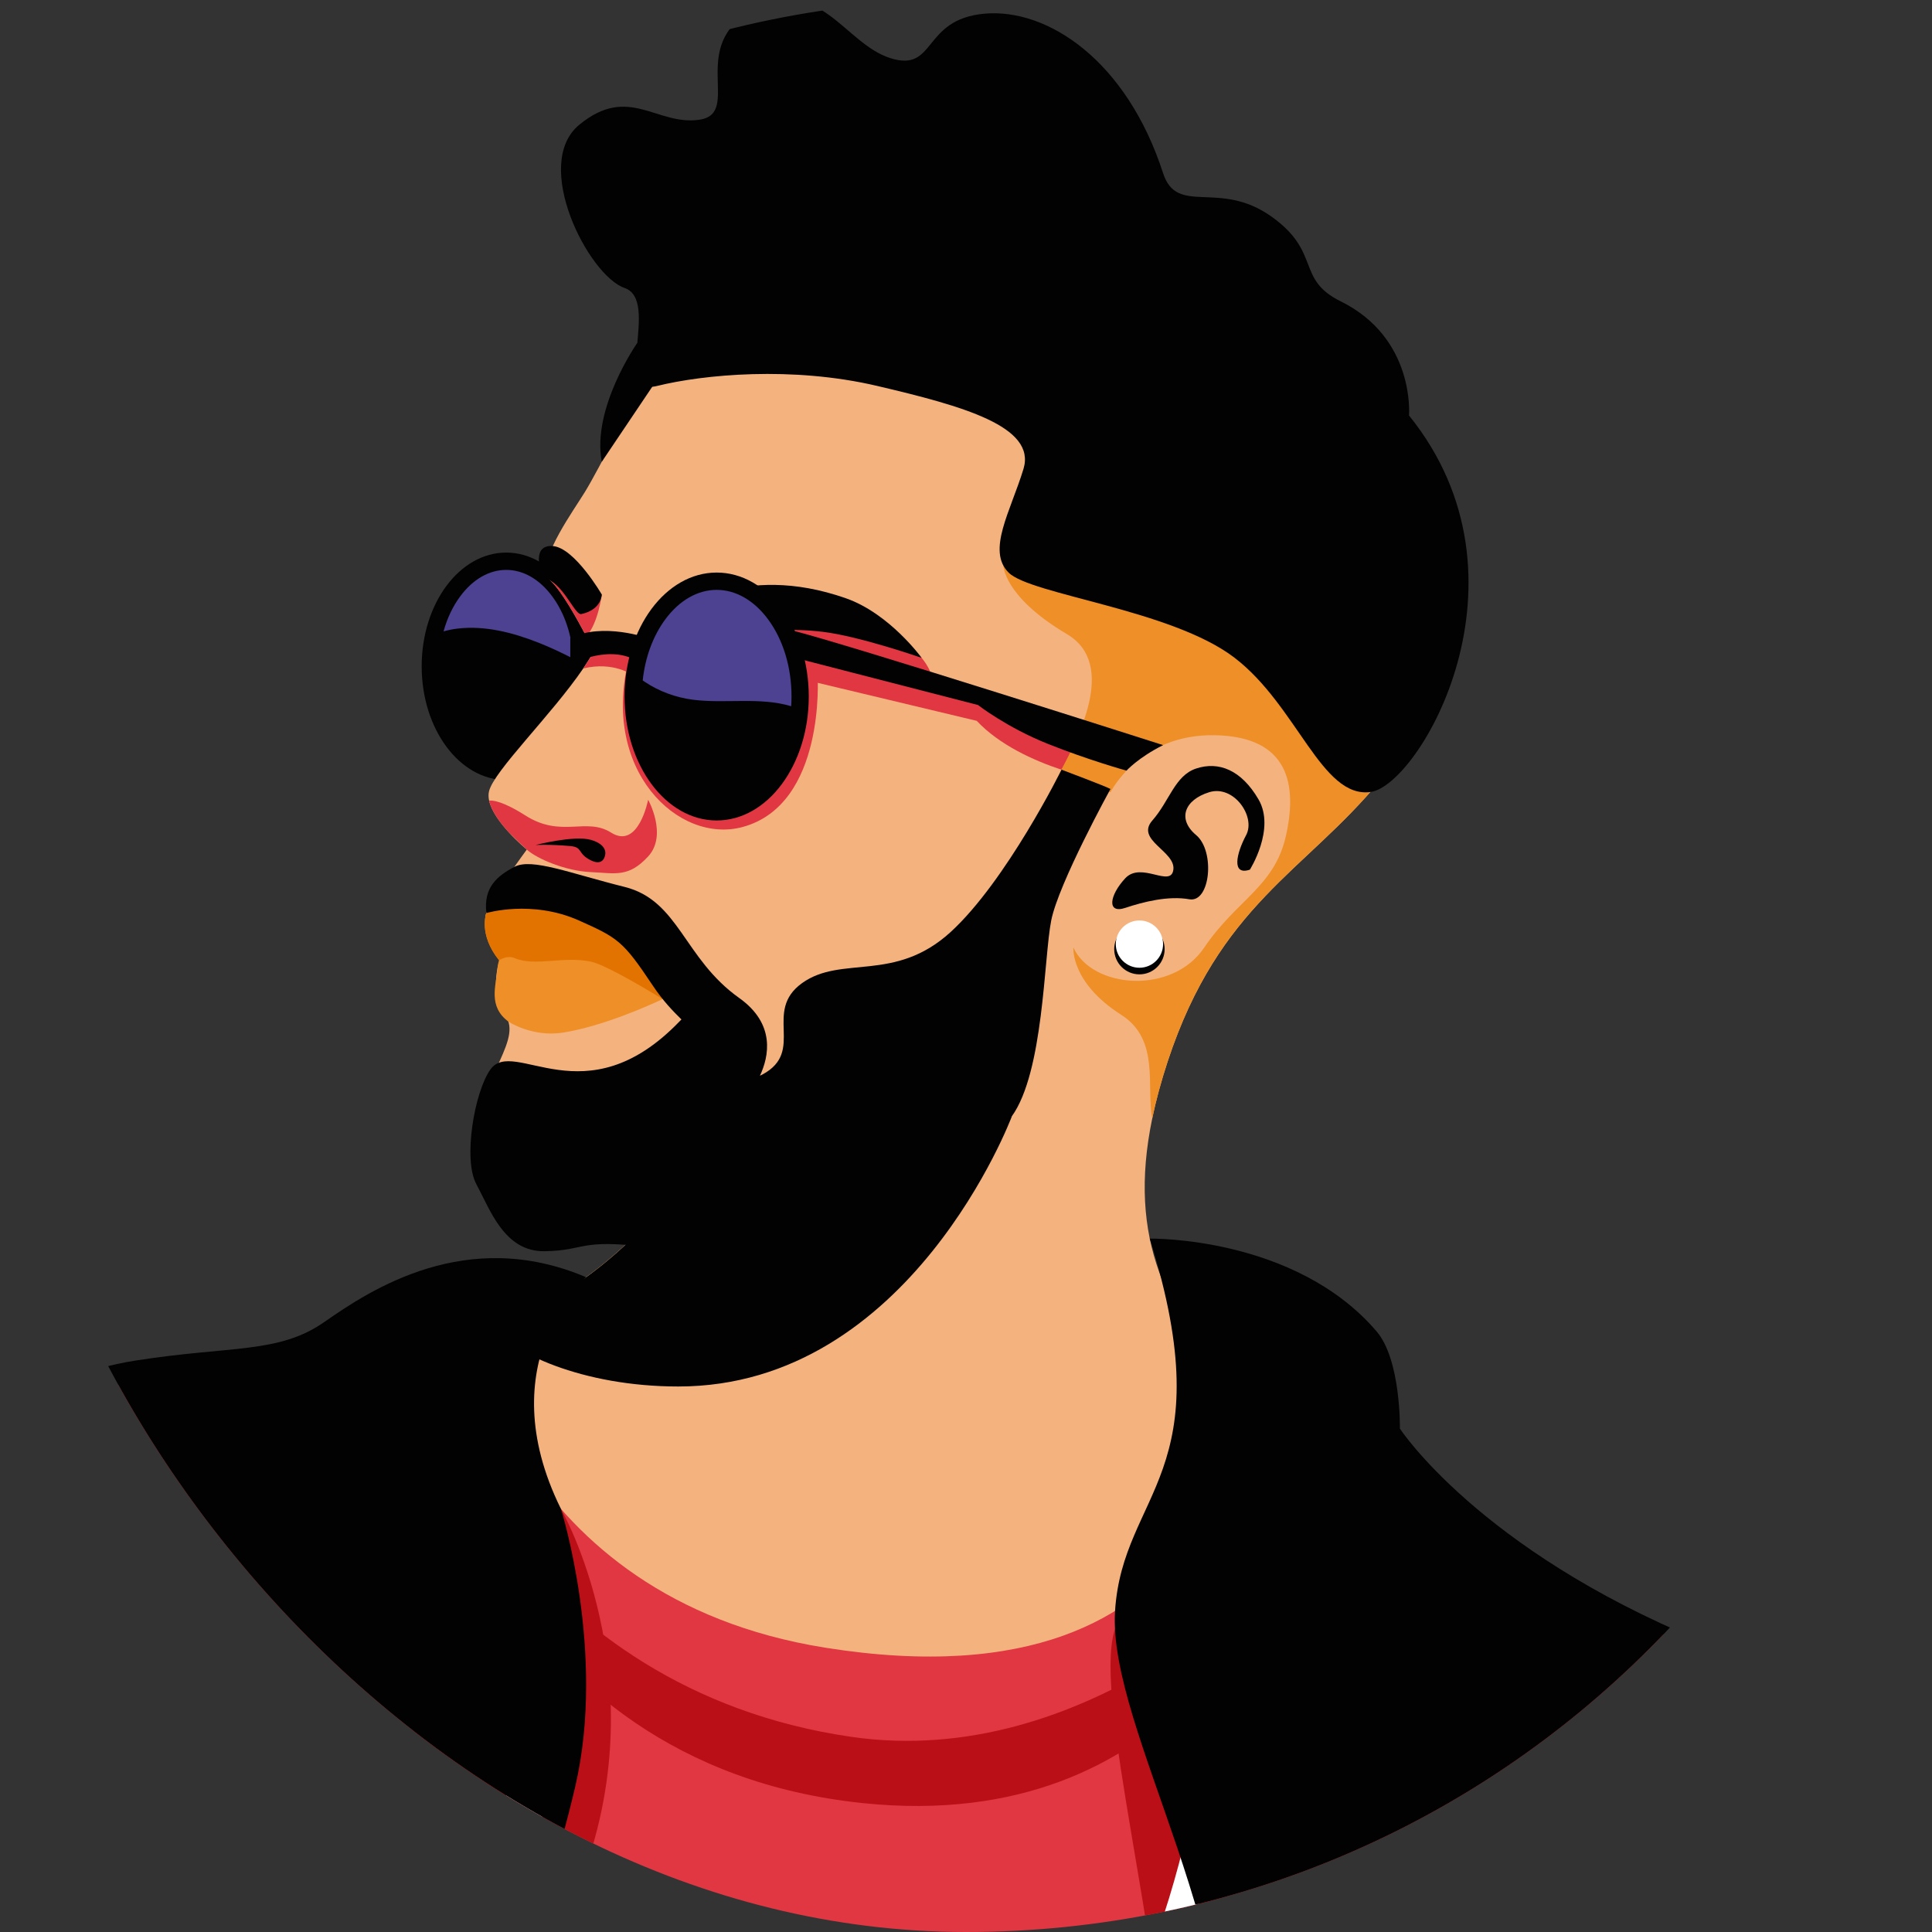 <svg width="150" height="150" viewBox="0 0 150 150" fill="none" xmlns="http://www.w3.org/2000/svg">
<rect x="0" y="0" width="150" height="150" fill="#333333" stroke="none"/>
<g id="PRINT">
<g clip-path="url(#clip0_3523_8596)">
<g id="Group">
<g id="Group_2">
<path id="Vector" d="M0.026 111.101L0.001 227.737L108.151 227.721C109.468 221.455 109.196 209.23 109.483 205.493C109.771 201.757 112.841 198.167 112.841 198.167C112.841 198.167 122.675 199.19 130.977 198.167C132.306 198.005 133.497 197.751 134.557 197.445C140.117 195.828 142.149 192.627 142.471 192.039C142.856 191.335 141.765 186.589 139.81 180.567C137.856 174.545 144.204 157.614 142.903 150.291C141.599 142.965 138.019 130.593 131.343 127.929C124.814 125.321 103.627 110.957 98.142 106.679C98.02 106.583 97.908 106.495 97.801 106.411C97.461 106.139 97.132 105.876 96.813 105.626C93.133 102.718 91.148 101.367 91.148 101.367C91.148 101.367 83.043 117.282 70.542 123.292C58.391 129.136 37.41 104.084 36.253 102.687C36.222 102.646 36.203 102.627 36.203 102.627C36.203 102.627 35.678 102.627 34.78 102.64C30.919 102.693 20.162 105.907 14.653 106.601C3.578 107.999 0.016 111.098 0.016 111.098L0.026 111.101Z" fill="#E13742"/>
<path id="Vector_2" d="M43.551 117.148C43.551 117.148 50.98 130.021 45.28 145.529C39.58 161.038 37.513 183.6 37.976 191.354C38.435 199.109 39.298 227.693 39.298 227.693H28.311L30.681 145.045C30.681 145.045 32.995 111.117 43.551 117.148Z" fill="#BA0F16"/>
<path id="Vector_3" d="M88.361 227.72C84.934 217.052 92.204 177.074 90.403 159.623C88.79 144.002 83.99 127.29 87.442 125.226L89.596 124.082L101.391 174.322L98.576 227.717H88.364L88.361 227.72Z" fill="#BA0F16"/>
<path id="Vector_4" d="M7.195 133.512L0.025 174.737L0.101 154.78C1.664 150.649 2.452 147.76 7.195 133.512Z" fill="#BA0F16"/>
<path id="Vector_5" d="M34.792 102.642C35.483 138.371 39.186 149.352 47.278 162.988C54.889 175.81 76.811 182.13 88.73 160.73C99.399 141.57 98.464 112.551 98.148 106.682C98.026 106.585 97.914 106.497 97.807 106.413C97.467 106.141 97.138 105.878 96.819 105.628C96.813 121.728 94.756 172.143 69.119 171.514C38.617 170.767 36.656 115.896 36.656 115.896L36.259 102.692C36.228 102.652 36.209 102.633 36.209 102.633C36.209 102.633 35.684 102.633 34.786 102.645L34.792 102.642Z" fill="#BA0F16"/>
<path id="Vector_6" d="M98.742 122.272C98.742 122.272 91.597 142.561 66.971 139.991C37.791 136.945 32.738 108.258 32.738 108.258C32.738 108.258 40.43 131.12 66.086 134.847C84.415 137.511 98.742 122.272 98.742 122.272Z" fill="#BA0F16"/>
<g id="Group_3">
<path id="Vector_7" d="M39.302 60.562C35.677 60.562 32.739 56.609 32.739 51.732C32.739 46.856 35.677 42.902 39.302 42.902C42.927 42.902 45.865 46.856 45.865 51.732C45.865 56.609 42.927 60.562 39.302 60.562Z" fill="#030202"/>
<path id="Vector_8" d="M41.754 49.877C39.797 49.108 37.652 48.555 35.535 48.802C35.157 48.846 34.791 48.92 34.438 49.021C34.716 48.001 35.157 47.073 35.738 46.291C36.717 44.971 37.983 44.246 39.303 44.246C40.622 44.246 41.886 44.971 42.867 46.291C43.834 47.592 44.406 49.296 44.506 51.141C43.612 50.675 42.695 50.246 41.757 49.877H41.754Z" fill="#4D4192"/>
<path id="Vector_9" d="M36.212 102.63C36.212 102.63 39.661 124.036 64.085 127.928C95.947 133.006 96.123 108.261 96.123 108.261C90.616 102.023 87.508 96.277 89.459 86.837C89.747 85.442 90.147 83.967 90.663 82.397C94.687 70.206 101.294 67.72 107.185 60.563C107.748 59.879 108.248 59.162 108.689 58.431C112.863 51.514 111.925 43.038 111.925 43.038C110.462 20.032 83.424 13.422 68.222 17.077C53.019 20.732 50.965 28.055 50.965 28.055C49.048 31.272 46.515 36.403 45.421 38.182C44.449 39.764 42.066 43.026 42.466 44.592C42.516 44.786 42.61 44.955 42.754 45.092C43.617 45.908 44.811 48.053 45.515 49.401C45.615 49.592 45.706 49.767 45.784 49.92C45.987 50.317 46.106 50.567 46.106 50.567C45.871 50.995 45.593 51.439 45.28 51.902C42.832 55.498 38.326 59.872 37.964 61.448C37.913 61.673 37.92 61.914 37.976 62.164C38.157 62.989 38.842 63.899 39.505 64.622C40.19 65.372 40.853 65.919 40.9 65.96C40.9 65.96 38.164 69.656 37.754 70.888C37.341 72.12 38.792 74.608 38.792 74.608C38.505 75.184 38.217 77.626 39.08 78.632C39.943 79.639 39.511 80.787 38.792 82.391C38.073 83.992 36.062 85.674 37.642 90.355C37.926 91.196 38.47 91.924 39.167 92.562C42.366 95.47 48.848 96.361 48.848 96.361C43.836 101.12 39.858 102.314 37.782 102.583C36.766 102.714 36.203 102.627 36.203 102.627L36.212 102.63Z" fill="#F4B37E"/>
<path id="Vector_10" d="M42.47 44.596C42.52 44.789 42.614 44.958 42.758 45.096C43.621 45.912 44.815 48.057 45.519 49.404C46.444 48.413 46.723 46.159 46.723 46.159L42.777 44.242L42.467 44.592L42.47 44.596Z" fill="#E13742"/>
<path id="Vector_11" d="M71.562 51.082C71.562 51.082 72.673 52.37 72.319 53.27C71.966 54.171 59.865 51.032 59.865 51.032C59.865 51.032 57.701 47.842 60.866 47.502C64.03 47.161 71.562 51.082 71.562 51.082Z" fill="#E13742"/>
<path id="Vector_12" d="M88.465 75.649C87.383 75.649 86.507 74.773 86.507 73.692C86.507 72.611 87.383 71.734 88.465 71.734C89.546 71.734 90.422 72.611 90.422 73.692C90.422 74.773 89.546 75.649 88.465 75.649Z" fill="#030202"/>
<path id="Vector_13" d="M37.976 62.165C38.158 62.99 38.842 63.9 39.505 64.623C40.053 65.17 40.584 65.673 40.9 65.961C41.71 66.692 43.936 67.624 45.856 67.709C47.776 67.793 48.789 68.156 50.321 66.495C51.853 64.835 50.321 62.09 50.321 62.09C50.321 62.09 49.577 65.989 47.447 64.644C45.496 63.416 43.583 65.101 40.775 63.303C39.668 62.596 38.57 62.093 37.97 62.162L37.976 62.165Z" fill="#E13742"/>
<path id="Vector_14" d="M86.63 73.3C86.63 74.313 87.452 75.136 88.465 75.136C89.478 75.136 90.301 74.313 90.301 73.3C90.301 72.287 89.478 71.465 88.465 71.465C87.452 71.465 86.63 72.287 86.63 73.3Z" fill="white"/>
<path id="Vector_15" d="M48.858 96.366C43.846 101.125 39.868 102.32 37.795 102.588C39.471 105.037 45.284 107.647 52.666 107.647C70.699 107.647 78.557 86.68 78.557 86.68C78.557 86.68 57.291 93.193 41.585 92.749C40.731 92.724 39.931 92.664 39.181 92.567C42.379 95.475 48.861 96.366 48.861 96.366H48.858Z" fill="#030202"/>
<path id="Vector_16" d="M52.663 47.57C52.663 47.57 57.507 43.571 65.693 46.456C69.076 47.648 71.559 51.078 71.559 51.078C71.559 51.078 66.743 49.396 63.864 49.052C59.101 48.483 54.142 49.727 54.142 49.727L52.66 47.566L52.663 47.57Z" fill="#030202"/>
<path id="Vector_17" d="M45.284 51.9C47.66 51.319 49.149 52.435 49.149 52.435C49.149 52.435 51.925 51.766 50.634 50.569C49.743 49.746 47.254 49.806 45.788 49.924C45.991 50.322 46.11 50.569 46.11 50.569C45.878 50.997 45.597 51.441 45.284 51.9Z" fill="#E13742"/>
<path id="Vector_18" d="M63.479 52.51C63.479 52.51 64.117 62.438 57.672 64.204C52.663 65.577 46.556 59.761 48.858 51.031L63.475 52.51H63.479Z" fill="#E13742"/>
<path id="Vector_19" d="M60.864 52.389L75.832 55.966C77.586 57.827 80.197 59.024 82.414 59.762C82.786 59.143 83.308 58.218 83.768 57.151C76.723 54.481 69.228 52.214 61.364 50.285L60.861 52.393L60.864 52.389Z" fill="#E13742"/>
<g id="Group_4">
<path id="Vector_20" d="M38.621 75.237C38.511 76.529 37.877 78.133 39.474 79.318C39.474 79.318 41.322 80.55 43.717 80.171C46.782 79.687 50.403 78.061 51.444 77.573C51.635 77.485 51.738 77.432 51.738 77.432C51.738 77.432 51.819 77.273 51.694 77.054C51.584 76.863 51.322 76.626 50.715 76.403C49.862 74.931 47.663 71.682 44.308 70.585C43.858 70.438 43.389 70.328 42.898 70.266C41.791 70.128 40.913 70.103 40.222 70.141C38.205 70.25 37.758 70.894 37.758 70.894C37.758 70.894 37.123 72.542 38.749 74.556C38.69 74.728 38.643 74.95 38.617 75.237H38.621Z" fill="#EF8F28"/>
<path id="Vector_21" d="M38.752 74.555C38.752 74.555 39.365 74.133 39.953 74.387C41.529 75.065 43.693 74.212 45.863 74.659C47.201 74.934 51.447 77.573 51.447 77.573C51.56 77.407 51.641 77.235 51.697 77.054C51.588 76.863 51.325 76.625 50.719 76.403C49.865 74.931 47.667 71.682 44.312 70.585C42.942 70.372 41.469 70.191 40.225 70.141C38.208 70.25 37.761 70.894 37.761 70.894C37.761 70.894 37.126 72.542 38.752 74.555Z" fill="#E37300"/>
</g>
<path id="Vector_22" d="M81.996 60.581L86.217 61.509C86.217 61.509 88.471 56.982 94.303 57.082C100.134 57.182 100.725 61 99.831 64.927C98.937 68.854 96.01 69.851 93.496 73.569C90.982 77.29 84.772 76.727 83.34 73.569C83.34 73.569 83.093 76.267 87.061 78.797C90.072 80.717 88.978 84.353 89.46 86.829C89.747 85.435 90.147 83.959 90.663 82.389C94.688 70.198 101.295 67.713 107.185 60.556C107.748 59.871 108.249 59.155 108.689 58.423L106.77 55.468C106.77 55.468 87.246 41.198 77.903 43.909C77.903 43.909 77.909 46.316 82.837 49.234C86.836 51.601 83.565 57.495 82.415 59.752C82.174 60.227 81.993 60.571 81.993 60.571L81.996 60.581Z" fill="#EF8F28"/>
<path id="Vector_23" d="M55.642 63.701C51.693 63.701 48.491 59.392 48.491 54.077C48.491 48.762 51.693 44.453 55.642 44.453C59.591 44.453 62.793 48.762 62.793 54.077C62.793 59.392 59.591 63.701 55.642 63.701Z" fill="#030202"/>
<path id="Vector_24" d="M53.808 54.327C52.479 54.158 51.181 53.686 50.065 52.941C50.009 52.904 49.953 52.866 49.9 52.826C50.093 51.022 50.703 49.368 51.663 48.073C52.754 46.604 54.168 45.797 55.644 45.797C57.119 45.797 58.533 46.607 59.624 48.073C60.803 49.661 61.453 51.794 61.453 54.08C61.453 54.333 61.444 54.583 61.428 54.83C58.983 54.098 56.316 54.645 53.805 54.327H53.808Z" fill="#4D4192"/>
<path id="Vector_25" d="M109.396 32.253C109.396 32.253 109.896 26.263 104.096 23.399C100.581 21.663 102.614 19.587 98.712 16.811C94.644 13.918 91.392 16.804 90.3 13.44C87.468 4.685 81.326 0.63 76.442 1.061C71.558 1.493 72.706 5.658 69.116 4.51C65.527 3.363 63.657 -1.956 58.485 0.774C53.313 3.503 57.663 8.784 54.323 9.291C50.984 9.797 48.839 6.514 44.98 9.682C41.256 12.74 45.687 21.391 48.495 22.36C51.303 23.33 47.422 30.849 51.015 29.965C54.608 29.077 61.502 28.411 68.112 29.965C74.723 31.519 80.467 33.101 79.463 36.406C78.456 39.711 76.589 42.744 78.312 44.46C80.035 46.177 90.954 47.324 95.841 51.061C100.725 54.797 102.605 62.007 106.407 61.491C110.209 60.975 119.63 44.929 109.399 32.263L109.396 32.253Z" fill="#030202"/>
<path id="Vector_26" d="M36.982 91.944C38.036 93.861 39.136 97.194 42.276 97.144C45.549 97.094 44.836 96.159 50.393 96.828C55.949 97.497 62.365 94.145 67.156 91.081C71.946 88.017 76.064 90.124 78.553 86.676C81.042 83.227 81.042 74.35 81.617 71.461C82.193 68.572 86.217 61.255 86.217 61.255C85.835 61.043 82.418 59.758 82.418 59.758C82.418 59.758 78.137 68.409 73.797 72.371C69.457 76.329 65.336 74.128 62.272 76.329C59.207 78.534 62.559 81.598 59.207 83.418C59.135 83.455 59.067 83.49 59.001 83.518C59.695 82.039 60.239 79.506 57.388 77.48C53.079 74.416 52.725 69.913 48.495 68.86C44.264 67.806 41.291 66.596 39.952 67.296C38.614 67.997 37.52 68.888 37.764 70.889C37.764 70.889 41.284 69.835 44.937 71.461C48.001 72.824 48.385 73.075 50.684 76.523C51.49 77.73 52.263 78.515 52.907 79.15C52.854 79.203 52.797 79.256 52.744 79.315C45.418 86.916 39.893 80.475 38.073 83.036C36.832 84.784 35.934 90.028 36.988 91.944H36.982Z" fill="#030202"/>
<path id="Vector_27" d="M97.039 67.522C97.039 67.522 99.05 64.36 97.709 62.062C96.367 59.764 94.613 59.092 92.871 59.667C91.214 60.214 90.811 62.175 89.469 63.701C88.128 65.223 91.289 66.086 91.099 67.522C90.908 68.96 88.609 66.852 87.362 68.191C86.117 69.532 85.927 70.967 87.362 70.489C88.797 70.01 90.714 69.532 92.343 69.82C93.972 70.107 94.357 66.083 92.871 64.839C91.386 63.594 91.962 62.106 93.875 61.509C95.792 60.912 97.515 63.404 96.749 64.839C95.983 66.277 95.598 68 97.036 67.522H97.039Z" fill="#030202"/>
<path id="Vector_28" d="M46.723 46.158C46.723 46.158 44.618 42.531 42.924 42.396C41.232 42.265 42.02 44.451 42.02 44.451C42.02 44.451 42.417 44.891 42.755 45.092C43.915 45.776 44.681 47.774 45.131 47.677C46.723 47.337 46.723 46.155 46.723 46.155V46.158Z" fill="#030202"/>
<path id="Vector_29" d="M90.301 57.849C90.301 57.849 65.79 50.005 61.365 48.91L61.759 51.083L75.933 54.738C75.933 54.738 78.162 56.48 81.361 57.756C84.56 59.031 87.459 59.832 87.459 59.832C87.459 59.832 88.375 58.822 90.298 57.853L90.301 57.849Z" fill="#030202"/>
<path id="Vector_30" d="M50.328 49.549C50.328 49.549 46.785 48.279 44.278 49.549V51.584C44.278 51.584 47.645 49.796 49.815 51.584L50.325 49.549H50.328Z" fill="#030202"/>
<path id="Vector_31" d="M46.991 66.326C46.991 66.326 47.176 65.569 45.862 65.203C44.549 64.84 41.582 65.606 41.582 65.606C41.582 65.606 42.614 65.541 44.28 65.688C45.271 65.775 44.809 66.263 45.862 66.791C46.916 67.317 46.991 66.326 46.991 66.326Z" fill="#030202"/>
<path id="Vector_32" d="M49.48 26.621C49.48 26.621 45.928 31.677 46.722 35.854L51.062 29.401L49.477 26.621H49.48Z" fill="#030202"/>
</g>
</g>
<path id="Vector_33" d="M68.591 172.401C73.531 172.401 77.931 170.788 81.714 167.574C85.92 164.006 89.378 158.425 91.995 150.993C94.062 145.124 95.619 138.076 96.623 130.044C98.327 116.411 97.842 104.467 97.836 104.348C97.808 103.72 97.276 103.232 96.648 103.257C96.019 103.285 95.531 103.817 95.556 104.445C95.563 104.564 96.038 116.346 94.353 129.794C92.145 147.406 87.264 159.87 80.232 165.835C75.717 169.669 70.182 170.935 63.785 169.597C57.725 168.33 52.563 164.103 48.445 157.03C45.077 151.249 42.401 143.582 40.49 134.246C37.219 118.259 37.347 102.794 37.347 102.638C37.354 102.01 36.85 101.491 36.219 101.484C36.216 101.484 36.209 101.484 36.206 101.484C35.581 101.484 35.074 101.988 35.065 102.613C35.065 102.769 34.934 118.481 38.251 134.703C40.212 144.283 42.976 152.181 46.468 158.178C50.924 165.832 56.593 170.425 63.313 171.829C65.129 172.208 66.887 172.398 68.581 172.398L68.591 172.401Z" fill="white"/>
<path id="Vector_34" d="M89.268 96.165C89.268 96.165 100.546 95.961 106.878 103.369C108.776 105.585 108.688 110.916 108.688 110.916C108.688 110.916 114.795 120.275 132.027 127.385C138.85 130.199 143.296 137.9 143.083 147.308C142.868 156.717 141.967 173.479 143.083 180.37C144.2 187.261 144.716 190.973 146.567 201.038C148.093 209.333 150 227.737 150 227.737L92.251 227.731C92.251 227.731 88.464 203.083 94.765 166.372C97.363 151.232 85.981 134.336 86.572 125.074C87.163 115.813 95.005 114.437 89.268 96.168V96.165Z" fill="#030202"/>
<path id="Vector_35" d="M45.509 99.162C45.509 99.162 37.901 105.716 43.551 117.15C43.551 117.15 47.075 128.3 44.667 138.684C42.257 149.071 34.918 170.57 34.793 182.849C34.668 195.128 34.787 227.724 34.787 227.724L0.001 227.739L0.026 111.103C0.026 111.103 2.465 106.898 10.532 105.632C17.961 104.465 21.635 105.116 25.191 102.633C28.746 100.151 36.212 95.201 45.512 99.166L45.509 99.162Z" fill="#030202"/>
</g>
</g>
</g>
<defs>
<clipPath id="clip0_3523_8596">
<rect width="150" height="150" rx="75" fill="white"/>
</clipPath>
</defs>
</svg>
